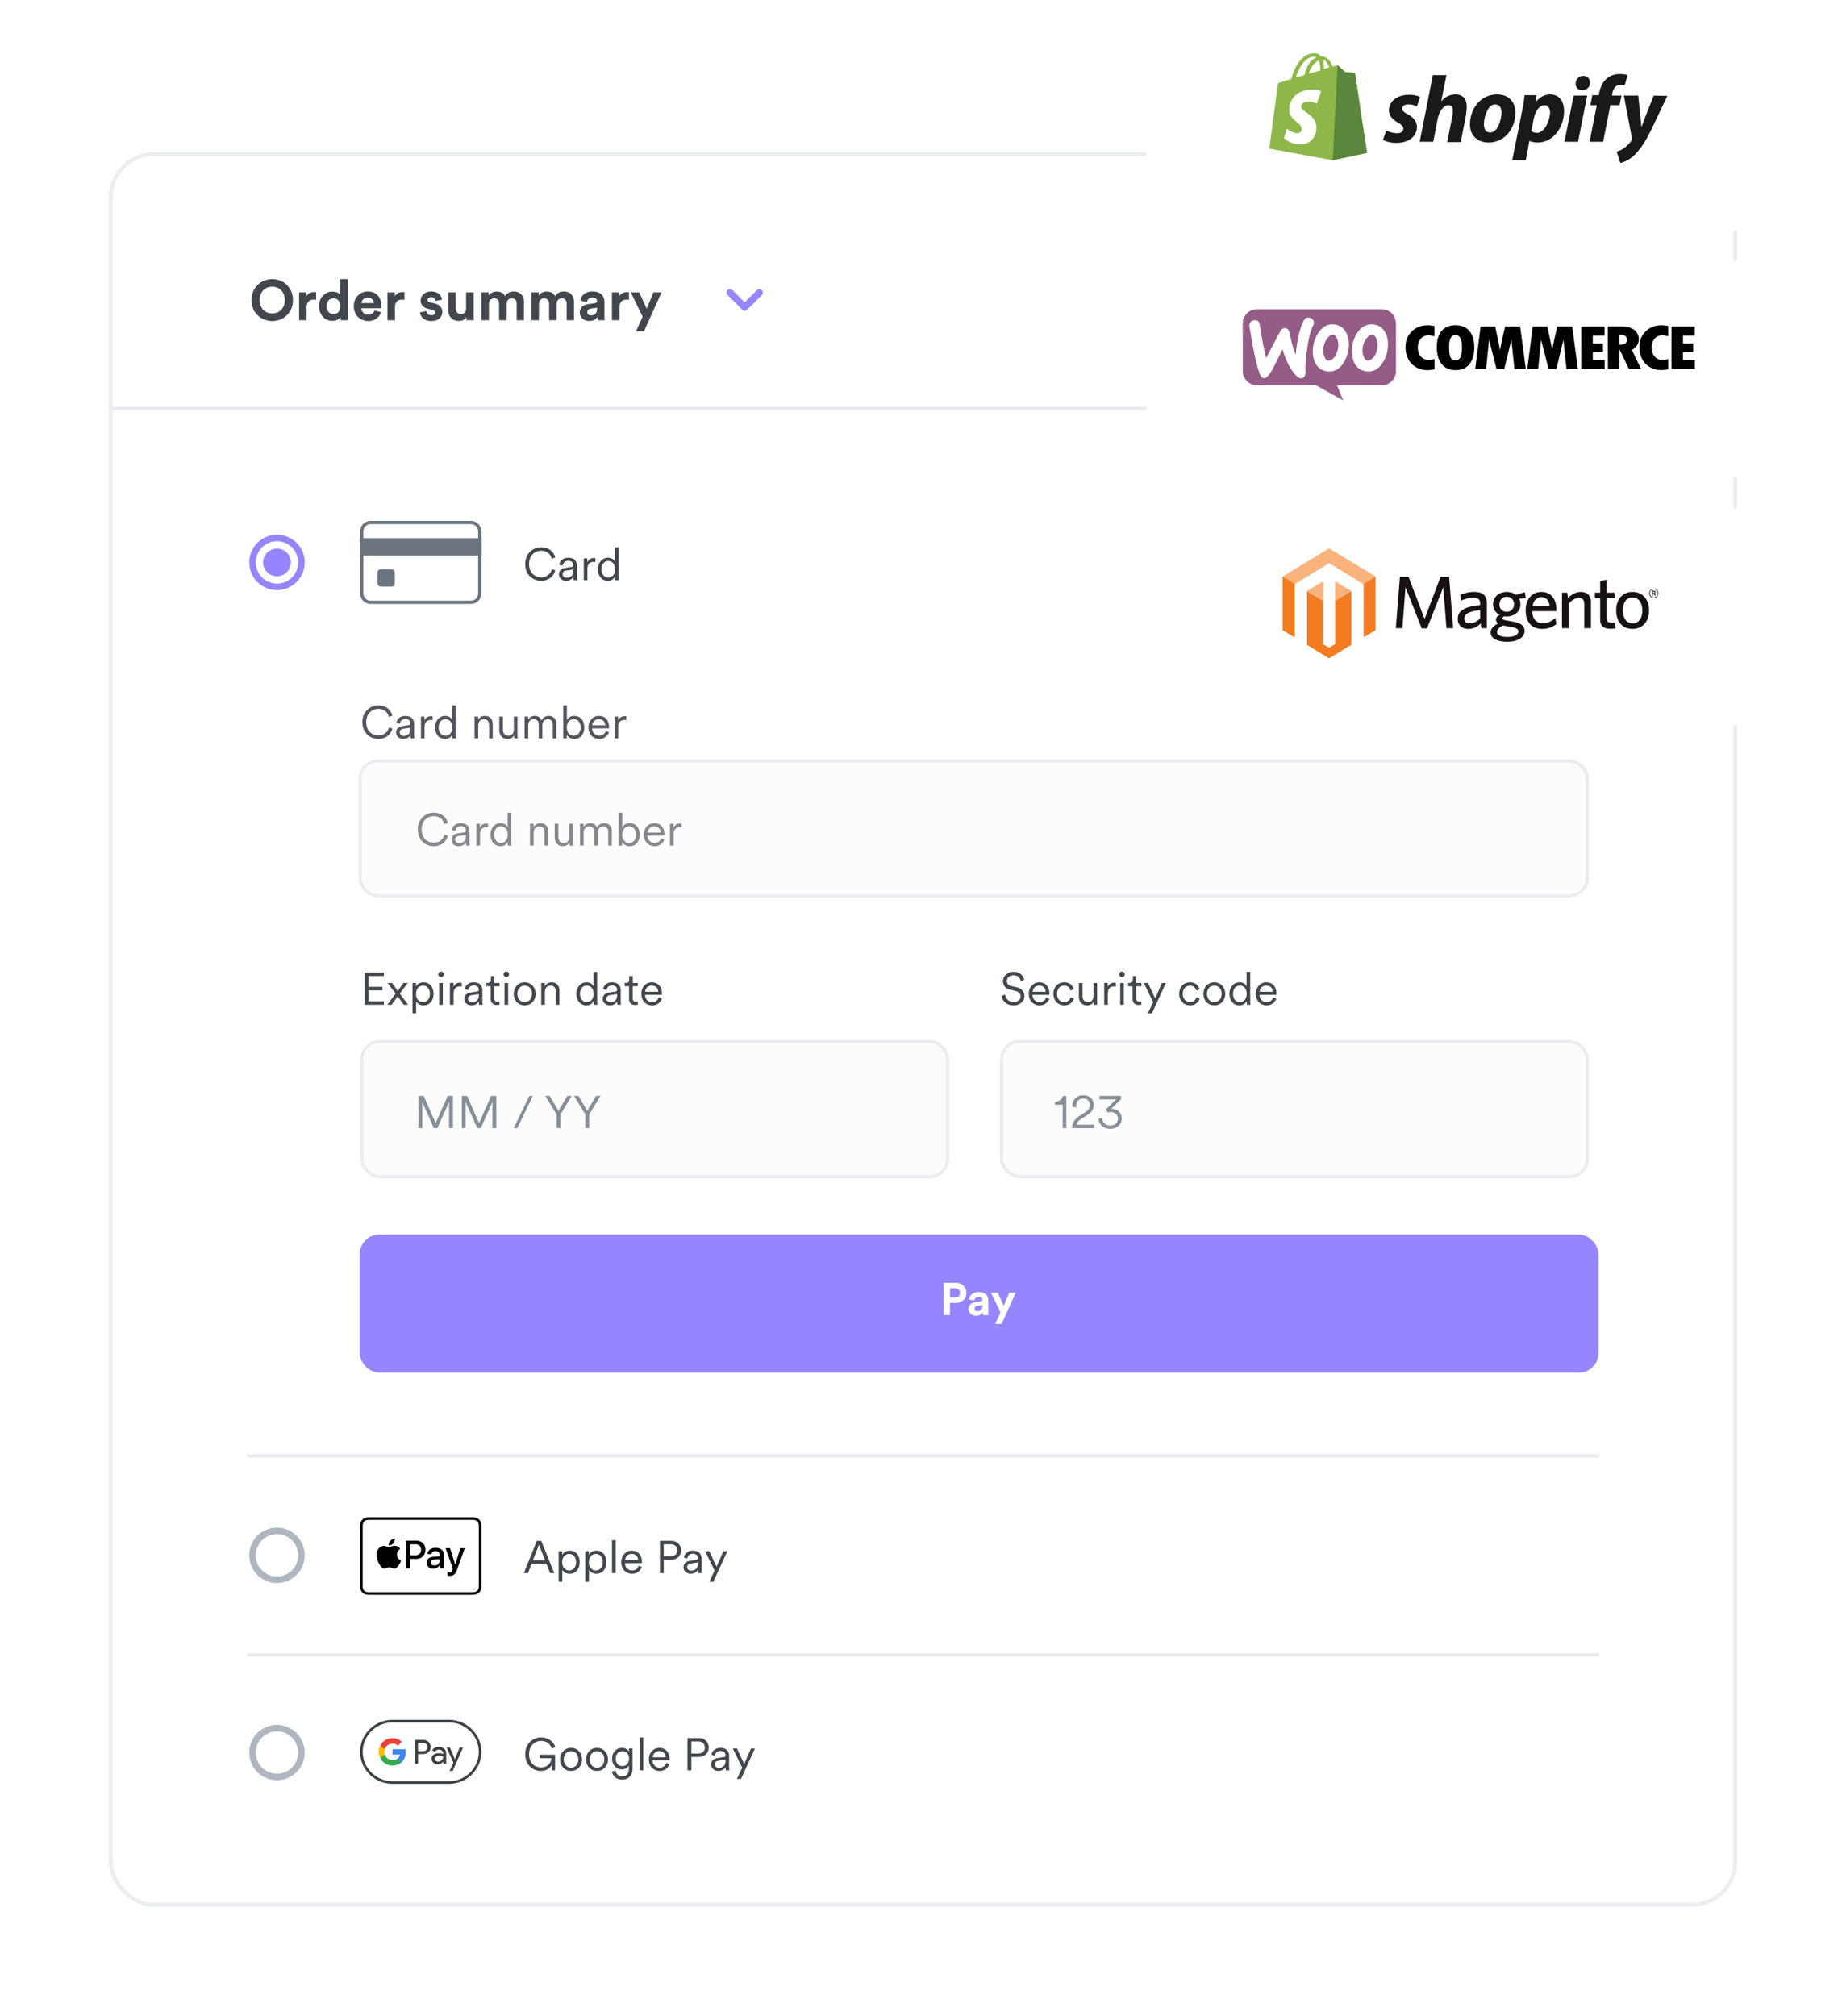 <svg xmlns="http://www.w3.org/2000/svg" width="466" height="510" fill="none" viewBox="0 0 466 510">
  <g clip-path="url(#a)">
    <g filter="url(#b)">
      <rect width="411" height="442.853" x="28" y="39" fill="#fff" rx="10.922"/>
      <rect width="411" height="442.853" x="28" y="39" stroke="#EBEDF0" rx="10.922"/>
    </g>
    <path fill="#fff" stroke="#9585FF" stroke-width="1.646" d="M76.26 142.274a6.183 6.183 0 0 1-6.19 6.178 6.183 6.183 0 0 1-6.189-6.178 6.184 6.184 0 0 1 6.19-6.179 6.184 6.184 0 0 1 6.188 6.179Z"/>
    <ellipse cx="70.069" cy="142.274" fill="#9585FF" rx="3.506" ry="3.501"/>
    <path stroke="#6C747F" stroke-width=".823" d="M91.518 134.443a2.26 2.26 0 0 1 2.26-2.261h25.332a2.26 2.26 0 0 1 2.261 2.261v15.66a2.26 2.26 0 0 1-2.261 2.261H93.779a2.26 2.26 0 0 1-2.261-2.261v-15.66Z"/>
    <path fill="#6C747F" d="M91.106 136.147h30.676v4.376H91.106z"/>
    <rect width="4.382" height="4.376" x="95.488" y="144.024" fill="#6C747F" rx=".823"/>
    <path fill="#42474D" d="M136.894 146.933c1.866 0 3.168-1.095 3.582-2.627l-.852-.311c-.334 1.175-1.279 2.051-2.73 2.051-1.555 0-3.053-1.141-3.053-3.364 0-2.211 1.498-3.352 3.053-3.352 1.394 0 2.361.737 2.672 2.016l.899-.311c-.403-1.567-1.717-2.592-3.571-2.592-2.016 0-4.02 1.509-4.02 4.239s1.946 4.251 4.02 4.251Zm4.505-1.624c0 .84.679 1.624 1.82 1.624.99 0 1.589-.542 1.831-.991 0 .426.046.703.069.829h.899a4.774 4.774 0 0 1-.069-.921v-2.788c0-1.071-.657-1.969-2.223-1.969-1.187 0-2.108.714-2.223 1.762l.875.207c.081-.702.564-1.186 1.371-1.186.864 0 1.278.472 1.278 1.094 0 .242-.092.415-.495.473l-1.486.218c-.968.139-1.647.68-1.647 1.648Zm1.935.84c-.633 0-1.014-.437-1.014-.886 0-.542.381-.841.91-.922l1.797-.265v.369c0 1.175-.737 1.704-1.693 1.704Zm7.311-4.93a1.651 1.651 0 0 0-.391-.046c-.611 0-1.313.265-1.671 1.072v-.991h-.898v5.517h.921v-2.856c0-1.244.634-1.774 1.556-1.774.161 0 .334.011.483.057v-.979Zm4.974 4.758c0 .357.035.668.058.794h.898c-.023-.115-.057-.483-.057-1.036v-7.292h-.922v3.698c-.184-.461-.726-1.048-1.785-1.048-1.544 0-2.558 1.313-2.558 2.914 0 1.636.968 2.926 2.558 2.926.956 0 1.555-.565 1.808-1.106v.15Zm-1.728.126c-1.036 0-1.716-.875-1.716-2.096s.668-2.085 1.716-2.085c1.049 0 1.728.864 1.728 2.085s-.691 2.096-1.728 2.096Z"/>
    <rect width="310.51" height="34.112" x="91.089" y="192.509" fill="#FCFCFD" stroke="#EBECF0" stroke-width=".823" rx="4.525"/>
    <path fill="#87878E" d="M109.727 214.074c1.866 0 3.168-1.094 3.582-2.626l-.852-.311c-.334 1.175-1.279 2.05-2.73 2.05-1.555 0-3.053-1.14-3.053-3.363 0-2.212 1.498-3.352 3.053-3.352 1.394 0 2.361.737 2.672 2.015l.899-.311c-.403-1.566-1.717-2.591-3.571-2.591-2.016 0-4.02 1.509-4.02 4.239s1.947 4.25 4.02 4.25Zm4.505-1.624c0 .841.68 1.624 1.82 1.624.991 0 1.589-.541 1.831-.991 0 .427.046.703.069.83h.899a4.795 4.795 0 0 1-.069-.922v-2.787c0-1.072-.657-1.97-2.223-1.97-1.187 0-2.108.714-2.223 1.762l.875.208c.081-.703.564-1.187 1.371-1.187.864 0 1.278.473 1.278 1.095 0 .241-.092.414-.495.472l-1.486.219c-.967.138-1.647.679-1.647 1.647Zm1.935.841c-.633 0-1.014-.438-1.014-.887 0-.542.381-.841.91-.922l1.797-.265v.369c0 1.175-.737 1.705-1.693 1.705Zm7.311-4.93a1.651 1.651 0 0 0-.391-.046c-.611 0-1.313.265-1.671 1.071v-.991h-.898v5.518h.921v-2.857c0-1.244.634-1.774 1.556-1.774.161 0 .334.012.483.058v-.979Zm4.974 4.757c0 .357.035.668.058.795h.898c-.023-.115-.057-.484-.057-1.037v-7.291h-.922v3.697c-.184-.461-.726-1.048-1.785-1.048-1.544 0-2.557 1.313-2.557 2.914 0 1.636.967 2.926 2.557 2.926.956 0 1.555-.564 1.808-1.106v.15Zm-1.728.127c-1.036 0-1.716-.876-1.716-2.097s.668-2.085 1.716-2.085c1.049 0 1.728.864 1.728 2.085s-.691 2.097-1.728 2.097Zm8.282-2.58c0-.864.495-1.602 1.382-1.602 1.002 0 1.371.645 1.371 1.452v3.398h.921v-3.536c0-1.198-.645-2.143-1.969-2.143-.726 0-1.371.346-1.728.991v-.83h-.899v5.518h.922v-3.248Zm9.063 2.499v.046c0 .277.023.576.058.703h.887a7.247 7.247 0 0 1-.069-1.037v-4.481h-.922v3.329c0 .876-.495 1.521-1.405 1.521-.979 0-1.359-.726-1.359-1.532v-3.318h-.922v3.467c0 1.221.737 2.212 2.073 2.212.726 0 1.394-.345 1.659-.91Zm3.569-4.769h-.899v5.518h.922v-3.341c0-.864.541-1.509 1.371-1.509.875 0 1.278.588 1.278 1.348v3.502h.922v-3.352c0-.83.553-1.498 1.37-1.498.864 0 1.267.588 1.267 1.348v3.502h.922v-3.606c0-1.382-.898-2.073-1.901-2.073-.783 0-1.474.346-1.866 1.129-.276-.726-.933-1.129-1.693-1.129-.714 0-1.382.369-1.693.945v-.784Zm9.775 5.518v-.91c.323.599.968 1.071 1.889 1.071 1.601 0 2.534-1.278 2.534-2.926 0-1.612-.875-2.914-2.511-2.914-.99 0-1.635.541-1.889 1.06v-3.709h-.921v8.328h.898Zm1.751-.668c-1.06 0-1.751-.876-1.751-2.097s.68-2.085 1.751-2.085c1.071 0 1.751.864 1.751 2.085s-.691 2.097-1.751 2.097Zm4.687-2.627c.058-.817.703-1.566 1.659-1.566 1.048 0 1.613.691 1.636 1.566h-3.295Zm3.422 1.44c-.219.657-.726 1.187-1.659 1.187-.991 0-1.786-.749-1.786-1.797v-.046h4.251c.011-.081.023-.208.023-.323 0-1.682-.933-2.845-2.603-2.845-1.394 0-2.615 1.163-2.615 2.903 0 1.854 1.255 2.937 2.73 2.937 1.278 0 2.142-.772 2.453-1.728l-.794-.288Zm5.183-3.697a1.651 1.651 0 0 0-.391-.046c-.611 0-1.314.265-1.671 1.071v-.991h-.898v5.518h.921v-2.857c0-1.244.634-1.774 1.555-1.774.162 0 .335.012.484.058v-.979Z"/>
    <path fill="#54545E" d="M95.704 186.942c1.866 0 3.167-1.094 3.582-2.626l-.853-.311c-.334 1.175-1.278 2.05-2.73 2.05-1.555 0-3.052-1.14-3.052-3.363 0-2.212 1.497-3.352 3.053-3.352 1.393 0 2.36.737 2.672 2.016l.898-.311c-.403-1.567-1.716-2.592-3.57-2.592-2.016 0-4.02 1.509-4.02 4.239s1.946 4.25 4.02 4.25Zm4.504-1.624c0 .841.68 1.624 1.82 1.624.991 0 1.59-.541 1.832-.99 0 .426.046.702.069.829h.899a4.77 4.77 0 0 1-.07-.922v-2.787c0-1.071-.656-1.97-2.223-1.97-1.186 0-2.108.714-2.223 1.763l.876.207c.08-.703.564-1.187 1.37-1.187.864 0 1.279.473 1.279 1.095 0 .242-.092.414-.495.472l-1.486.219c-.968.138-1.648.68-1.648 1.647Zm1.936.841c-.634 0-1.014-.438-1.014-.887 0-.541.38-.841.91-.921l1.797-.265v.368c0 1.175-.737 1.705-1.693 1.705Zm7.311-4.93a1.66 1.66 0 0 0-.392-.046c-.61 0-1.313.265-1.67 1.071v-.991h-.898v5.518h.921v-2.857c0-1.244.634-1.774 1.555-1.774.161 0 .334.012.484.058v-.979Zm4.974 4.757c0 .357.034.668.057.795h.899c-.023-.115-.058-.484-.058-1.037v-7.291h-.921v3.697c-.185-.46-.726-1.048-1.786-1.048-1.543 0-2.557 1.313-2.557 2.914 0 1.636.968 2.926 2.557 2.926.956 0 1.555-.564 1.809-1.106v.15Zm-1.728.127c-1.037 0-1.716-.876-1.716-2.097s.668-2.084 1.716-2.084 1.728.863 1.728 2.084-.691 2.097-1.728 2.097Zm8.281-2.58c0-.864.496-1.601 1.383-1.601 1.002 0 1.37.645 1.37 1.451v3.398h.922v-3.536c0-1.198-.645-2.143-1.97-2.143-.726 0-1.371.346-1.728.991v-.83h-.898v5.518h.921v-3.248Zm9.064 2.499v.046c0 .277.023.576.057.703h.887a7.386 7.386 0 0 1-.069-1.037v-4.481H130v3.329c0 .876-.496 1.521-1.406 1.521-.979 0-1.359-.726-1.359-1.532v-3.318h-.921v3.468c0 1.221.737 2.211 2.073 2.211.726 0 1.394-.345 1.659-.91Zm3.568-4.769h-.898v5.518h.921v-3.34c0-.864.542-1.509 1.371-1.509.876 0 1.279.587 1.279 1.347v3.502h.921v-3.352c0-.829.553-1.497 1.371-1.497.864 0 1.267.587 1.267 1.347v3.502h.922v-3.605c0-1.383-.899-2.074-1.901-2.074-.783 0-1.474.346-1.866 1.129-.277-.726-.933-1.129-1.693-1.129-.715 0-1.383.369-1.694.945v-.784Zm9.776 5.518v-.91c.322.599.967 1.071 1.889 1.071 1.601 0 2.534-1.278 2.534-2.926 0-1.612-.876-2.914-2.511-2.914-.991 0-1.636.542-1.889 1.06v-3.709h-.922v8.328h.899Zm1.751-.668c-1.06 0-1.751-.876-1.751-2.097s.679-2.084 1.751-2.084c1.071 0 1.75.863 1.75 2.084s-.691 2.097-1.75 2.097Zm4.687-2.626c.058-.818.703-1.567 1.659-1.567 1.048 0 1.612.691 1.635 1.567h-3.294Zm3.421 1.439c-.219.657-.726 1.187-1.659 1.187-.99 0-1.785-.749-1.785-1.797v-.046h4.25c.012-.081.023-.207.023-.323 0-1.681-.933-2.845-2.603-2.845-1.394 0-2.615 1.164-2.615 2.903 0 1.854 1.256 2.937 2.73 2.937 1.279 0 2.143-.771 2.454-1.728l-.795-.288Zm5.184-3.697a1.66 1.66 0 0 0-.392-.046c-.61 0-1.313.265-1.67 1.071v-.991h-.899v5.518h.922v-2.857c0-1.244.634-1.774 1.555-1.774.161 0 .334.012.484.058v-.979Z"/>
    <rect width="148.219" height="34.185" x="91.518" y="263.462" fill="#FCFCFD" stroke="#EBECF0" stroke-width=".823" rx="4.525"/>
    <path fill="#868E98" d="M114.576 285.393v-8.167h-1.313l-3.052 6.877-3.03-6.877h-1.325v8.167h.968v-6.646l2.937 6.646h.887l2.961-6.646v6.646h.967Zm10.979 0v-8.167h-1.313l-3.052 6.877-3.03-6.877h-1.325v8.167h.968v-6.646l2.937 6.646h.887l2.961-6.646v6.646h.967Zm9.25-8.167h-.899l-3.95 8.167h.898l3.951-8.167Zm6.004 4.677v3.49h.968v-3.49l2.868-4.677h-1.129l-2.223 3.79-2.223-3.79h-1.129l2.868 4.677Zm7.278 0v3.49h.968v-3.49l2.868-4.677h-1.129l-2.223 3.79-2.223-3.79h-1.129l2.868 4.677Z"/>
    <path fill="#42474D" d="M97.13 254.172v-.887h-3.927v-2.753h3.57v-.887h-3.57v-2.753h3.928v-.887h-4.896v8.167h4.896Zm.843 0h1.106l1.532-2.131 1.532 2.131h1.106l-2.108-2.822 2.016-2.696h-1.083l-1.451 2.028-1.44-2.028h-1.118l2.016 2.696-2.108 2.822Zm7.305 2.188v-3.041c.288.519.921 1.014 1.866 1.014 1.589 0 2.534-1.278 2.534-2.926 0-1.647-.887-2.914-2.511-2.914-.979 0-1.624.518-1.912 1.083v-.922h-.899v7.706h.922Zm1.728-2.856c-1.06 0-1.751-.876-1.751-2.097s.679-2.085 1.751-2.085c1.071 0 1.75.864 1.75 2.085s-.691 2.097-1.75 2.097Zm5.021.668v-5.518h-.921v5.518h.921Zm-1.152-7.695c0 .38.311.691.691.691a.693.693 0 0 0 .692-.691.693.693 0 0 0-.692-.691.693.693 0 0 0-.691.691Zm5.913 2.143a1.651 1.651 0 0 0-.391-.046c-.611 0-1.314.265-1.671 1.071v-.991h-.898v5.518h.921v-2.857c0-1.244.634-1.774 1.555-1.774.162 0 .334.012.484.058v-.979Zm.698 4.089c0 .841.679 1.624 1.82 1.624.99 0 1.589-.541 1.831-.99 0 .426.046.702.069.829h.899a4.795 4.795 0 0 1-.069-.922v-2.787c0-1.071-.657-1.97-2.223-1.97-1.187 0-2.108.714-2.223 1.762l.875.208c.081-.703.564-1.187 1.371-1.187.864 0 1.278.473 1.278 1.095 0 .242-.092.414-.495.472l-1.486.219c-.968.138-1.647.679-1.647 1.647Zm1.935.841c-.634 0-1.014-.438-1.014-.887 0-.541.38-.841.91-.922l1.797-.265v.369c0 1.175-.737 1.705-1.693 1.705Zm5.642-6.647h-.864v.91c0 .519-.242.841-.806.841h-.357v.83h1.106v3.179c0 1.002.587 1.566 1.497 1.566.357 0 .622-.069.726-.103v-.783c-.092.023-.3.057-.461.057-.587 0-.841-.288-.841-.864v-3.052h1.302v-.83h-1.302v-1.751Zm3.489 7.269v-5.518h-.922v5.518h.922Zm-1.152-7.695c0 .38.311.691.691.691.38 0 .691-.311.691-.691a.693.693 0 0 0-.691-.691.693.693 0 0 0-.691.691Zm5.337 2.016c-1.59 0-2.765 1.221-2.765 2.914 0 1.705 1.175 2.926 2.765 2.926s2.765-1.221 2.765-2.926c0-1.693-1.175-2.914-2.765-2.914Zm0 .829c.991 0 1.843.749 1.843 2.085 0 1.348-.852 2.097-1.843 2.097s-1.843-.749-1.843-2.097c0-1.336.852-2.085 1.843-2.085Zm5.106 1.602c0-.864.496-1.602 1.383-1.602 1.002 0 1.37.645 1.37 1.452v3.398h.922v-3.536c0-1.198-.645-2.143-1.97-2.143-.725 0-1.37.346-1.728.991v-.83h-.898v5.518h.921v-3.248Zm12.334 2.453c0 .357.034.668.058.795h.898c-.023-.115-.058-.484-.058-1.037v-7.291h-.921v3.697c-.184-.46-.726-1.048-1.786-1.048-1.543 0-2.557 1.313-2.557 2.914 0 1.636.968 2.926 2.557 2.926.957 0 1.555-.564 1.809-1.106v.15Zm-1.728.127c-1.037 0-1.716-.876-1.716-2.097s.668-2.085 1.716-2.085 1.728.864 1.728 2.085-.691 2.097-1.728 2.097Zm4.032-.795c0 .841.68 1.624 1.82 1.624.991 0 1.59-.541 1.832-.99 0 .426.046.702.069.829h.898a4.88 4.88 0 0 1-.069-.922v-2.787c0-1.071-.656-1.97-2.223-1.97-1.186 0-2.108.714-2.223 1.762l.875.208c.081-.703.565-1.187 1.371-1.187.864 0 1.279.473 1.279 1.095 0 .242-.092.414-.496.472l-1.485.219c-.968.138-1.648.679-1.648 1.647Zm1.936.841c-.634 0-1.014-.438-1.014-.887 0-.541.38-.841.91-.922l1.797-.265v.369c0 1.175-.737 1.705-1.693 1.705Zm5.642-6.647h-.864v.91c0 .519-.242.841-.807.841h-.357v.83h1.106v3.179c0 1.002.588 1.566 1.498 1.566.357 0 .622-.069.725-.103v-.783a2.269 2.269 0 0 1-.461.057c-.587 0-.84-.288-.84-.864v-3.052h1.301v-.83h-1.301v-1.751Zm3.154 3.974c.058-.817.703-1.566 1.659-1.566 1.048 0 1.613.691 1.636 1.566h-3.295Zm3.421 1.44c-.218.657-.725 1.187-1.658 1.187-.991 0-1.786-.749-1.786-1.797v-.046h4.251c.011-.081.023-.208.023-.323 0-1.682-.933-2.845-2.604-2.845-1.393 0-2.614 1.163-2.614 2.903 0 1.854 1.255 2.937 2.73 2.937 1.278 0 2.142-.772 2.453-1.728l-.795-.288Z"/>
    <rect width="148.219" height="34.185" x="253.379" y="263.462" fill="#FCFCFD" stroke="#EBECF0" stroke-width=".823" rx="4.525"/>
    <path fill="#42474D" d="M259.107 247.859c-.207-.945-.956-2.016-2.718-2.016-1.475 0-2.649 1.094-2.649 2.373 0 1.198.817 1.935 1.946 2.188l1.198.265c.864.196 1.325.714 1.325 1.382 0 .784-.634 1.406-1.809 1.406-1.29 0-1.992-.876-2.085-1.843l-.91.288c.15 1.198 1.106 2.43 2.995 2.43 1.705 0 2.776-1.106 2.776-2.361 0-1.152-.783-1.97-2.096-2.258l-1.198-.265c-.749-.161-1.175-.633-1.175-1.29 0-.829.749-1.451 1.693-1.451 1.175.011 1.717.771 1.843 1.463l.864-.311Zm2.13 3.017c.057-.817.702-1.566 1.659-1.566 1.048 0 1.612.691 1.635 1.566h-3.294Zm3.421 1.44c-.219.657-.726 1.187-1.659 1.187-.99 0-1.785-.749-1.785-1.797v-.046h4.25c.012-.081.023-.208.023-.323 0-1.682-.933-2.845-2.603-2.845-1.394 0-2.615 1.163-2.615 2.903 0 1.854 1.256 2.937 2.73 2.937 1.279 0 2.143-.772 2.454-1.728l-.795-.288Zm4.573-2.995c.991 0 1.44.68 1.59 1.268l.829-.358c-.23-.875-1.002-1.739-2.419-1.739-1.555 0-2.73 1.198-2.73 2.914 0 1.682 1.152 2.926 2.742 2.926 1.416 0 2.188-.898 2.453-1.716l-.806-.357c-.161.507-.599 1.244-1.647 1.244-.979 0-1.82-.772-1.82-2.097 0-1.336.841-2.085 1.808-2.085Zm7.444 4.101v.046c0 .277.023.576.058.703h.887a7.22 7.22 0 0 1-.07-1.037v-4.481h-.921v3.329c0 .876-.495 1.521-1.405 1.521-.98 0-1.36-.726-1.36-1.532v-3.318h-.921v3.468c0 1.221.737 2.211 2.073 2.211.726 0 1.394-.345 1.659-.91Zm5.63-4.803a1.644 1.644 0 0 0-.391-.046c-.611 0-1.313.265-1.67 1.071v-.991h-.899v5.518h.922v-2.857c0-1.244.633-1.774 1.555-1.774.161 0 .334.012.483.058v-.979Zm2.011 5.552v-5.518h-.921v5.518h.921Zm-1.152-7.695c0 .38.311.691.691.691a.693.693 0 0 0 .692-.691.693.693 0 0 0-.692-.691.693.693 0 0 0-.691.691Zm4.289.426h-.864v.91c0 .519-.242.841-.806.841h-.357v.83h1.106v3.179c0 1.002.587 1.566 1.497 1.566.357 0 .622-.069.726-.103v-.783c-.092.023-.3.057-.461.057-.587 0-.841-.288-.841-.864v-3.052h1.302v-.83h-1.302v-1.751Zm3.973 9.457 3.536-7.706h-1.002l-1.716 3.905-1.82-3.905h-1.06l2.373 4.861-1.337 2.845h1.026Zm9.617-7.038c.991 0 1.44.68 1.59 1.268l.829-.358c-.23-.875-1.002-1.739-2.419-1.739-1.555 0-2.73 1.198-2.73 2.914 0 1.682 1.152 2.926 2.742 2.926 1.417 0 2.188-.898 2.453-1.716l-.806-.357c-.161.507-.599 1.244-1.647 1.244-.979 0-1.82-.772-1.82-2.097 0-1.336.841-2.085 1.808-2.085Zm6.165-.829c-1.589 0-2.764 1.221-2.764 2.914 0 1.705 1.175 2.926 2.764 2.926 1.59 0 2.765-1.221 2.765-2.926 0-1.693-1.175-2.914-2.765-2.914Zm0 .829c.991 0 1.843.749 1.843 2.085 0 1.348-.852 2.097-1.843 2.097-.99 0-1.843-.749-1.843-2.097 0-1.336.853-2.085 1.843-2.085Zm8.182 4.055c0 .357.035.668.058.795h.898c-.023-.115-.057-.484-.057-1.037v-7.291h-.922v3.697c-.184-.46-.725-1.048-1.785-1.048-1.544 0-2.557 1.313-2.557 2.914 0 1.636.967 2.926 2.557 2.926.956 0 1.555-.564 1.808-1.106v.15Zm-1.727.127c-1.037 0-1.717-.876-1.717-2.097s.668-2.085 1.717-2.085c1.048 0 1.727.864 1.727 2.085s-.691 2.097-1.727 2.097Zm5.011-2.627c.058-.817.703-1.566 1.659-1.566 1.048 0 1.612.691 1.635 1.566h-3.294Zm3.421 1.44c-.219.657-.726 1.187-1.659 1.187-.99 0-1.785-.749-1.785-1.797v-.046h4.25c.012-.081.023-.208.023-.323 0-1.682-.933-2.845-2.603-2.845-1.394 0-2.615 1.163-2.615 2.903 0 1.854 1.256 2.937 2.73 2.937 1.279 0 2.143-.772 2.454-1.728l-.795-.288Z"/>
    <path fill="#868E98" d="M269.768 285.393v-8.167h-.864c-.184.829-.933 1.486-1.993 1.532v.702h1.936v5.933h.921Zm6.998 0v-.876h-4.377c.104-.633.553-1.083 1.06-1.405l1.693-1.071c.945-.611 1.555-1.452 1.555-2.535 0-1.313-.956-2.442-2.672-2.442-1.521 0-2.719 1.095-2.719 2.592 0 .092.012.242.023.323l.945.149c-.023-.138-.023-.253-.023-.368 0-1.071.633-1.866 1.774-1.866 1.129 0 1.716.772 1.716 1.624 0 .726-.38 1.325-1.175 1.831l-1.474.957c-1.313.84-1.832 1.831-1.855 3.087h5.529Zm4.561-4.85c-.069 0-.184.012-.276.035l2.534-2.488v-.864h-5.437v.875h4.227l-2.591 2.523.449.806a2.4 2.4 0 0 1 .748-.115c.957 0 1.844.553 1.844 1.705 0 .956-.749 1.716-1.947 1.716-1.071 0-1.993-.714-2.039-1.912l-.91.219c.069 1.359 1.163 2.511 2.937 2.511 1.578 0 2.903-.991 2.903-2.569 0-1.647-1.255-2.442-2.442-2.442Z"/>
    <rect width="313.388" height="34.935" x="91" y="312.315" fill="#9585FF" rx="4.937"/>
    <path fill="#fff" d="M240.343 328.246v-2.339h1.255c.795 0 1.279.449 1.279 1.175 0 .703-.484 1.164-1.279 1.164h-1.255Zm1.451 1.37c1.613 0 2.684-1.059 2.684-2.545 0-1.475-1.071-2.546-2.684-2.546h-3.052v8.167h1.589v-3.076h1.463Zm3.224 1.532c0 .887.737 1.705 1.947 1.705.841 0 1.382-.391 1.67-.841 0 .219.023.53.057.68h1.406a6.287 6.287 0 0 1-.069-.899v-2.787c0-1.141-.668-2.154-2.465-2.154-1.521 0-2.339.979-2.431 1.866l1.359.288c.046-.495.415-.922 1.083-.922.645 0 .956.334.956.738 0 .195-.103.357-.426.403l-1.394.207c-.944.138-1.693.703-1.693 1.716Zm2.269.565c-.495 0-.737-.323-.737-.657 0-.438.311-.656.703-.714l1.278-.196v.254c0 1.002-.599 1.313-1.244 1.313Zm6.111 3.214 3.559-7.902h-1.635l-1.394 3.317-1.509-3.317h-1.716l2.407 4.953-1.336 2.949h1.624Z"/>
    <path stroke="#E8EAED" stroke-linecap="square" stroke-width=".823" d="M62.935 368.314h341.13"/>
    <path fill="#fff" stroke="#B0B6BF" stroke-width="1.646" d="M76.26 393.457a6.184 6.184 0 0 1-6.19 6.179 6.184 6.184 0 0 1-6.189-6.179 6.184 6.184 0 0 1 6.19-6.179 6.184 6.184 0 0 1 6.188 6.179Z"/>
    <path fill="#000" d="M119.034 383.83H93.853l-.315.001c-.088 0-.177.001-.265.004a3.848 3.848 0 0 0-.577.05 1.965 1.965 0 0 0-.548.181 1.82 1.82 0 0 0-.807.805 1.927 1.927 0 0 0-.18.548c-.035.19-.046.384-.051.576-.002.088-.004.176-.004.264v14.753c0 .088.002.176.004.264.005.192.016.386.05.576.035.193.092.372.181.548a1.83 1.83 0 0 0 .807.805c.175.089.355.146.548.18.19.034.384.046.577.051l.265.004h25.811l.265-.004c.192-.005.386-.017.577-.051.193-.034.373-.091.548-.18a1.837 1.837 0 0 0 .806-.805c.09-.176.147-.355.181-.548a3.84 3.84 0 0 0 .051-.576l.004-.264.001-.315v-14.123l-.001-.315a23.24 23.24 0 0 0-.004-.264 3.84 3.84 0 0 0-.051-.576 1.899 1.899 0 0 0-.181-.548 1.808 1.808 0 0 0-.339-.466 1.813 1.813 0 0 0-.467-.339 1.961 1.961 0 0 0-.548-.181 3.864 3.864 0 0 0-.577-.05 7.845 7.845 0 0 0-.265-.004l-.315-.001Z"/>
    <path fill="#fff" d="m119.034 384.483.31.001c.084.001.168.001.252.004.147.004.319.012.479.04.139.025.255.063.367.12a1.193 1.193 0 0 1 .64.887c.028.158.036.33.04.477l.004.252.001.309v14.124l-.001.311-.004.25a3.24 3.24 0 0 1-.041.479 1.199 1.199 0 0 1-1.005 1.005 3.238 3.238 0 0 1-.477.04 21.19 21.19 0 0 1-.256.004H93.541a19.981 19.981 0 0 1-.25-.004 3.22 3.22 0 0 1-.48-.04 1.27 1.27 0 0 1-.368-.121 1.171 1.171 0 0 1-.519-.518 1.29 1.29 0 0 1-.12-.368 3.215 3.215 0 0 1-.04-.477 12.26 12.26 0 0 1-.004-.25v-14.745c0-.084.002-.167.004-.251a3.4 3.4 0 0 1 .04-.479c.026-.138.064-.254.12-.366a1.183 1.183 0 0 1 .52-.519c.112-.057.228-.095.367-.12.16-.028.332-.036.48-.04.083-.003.167-.003.25-.004l.311-.001h25.182Z"/>
    <path fill="#000" d="M99.483 390.426c.263-.328.44-.768.394-1.218-.385.019-.854.253-1.126.581-.244.281-.46.74-.403 1.171.431.038.863-.215 1.135-.534Zm.387.619c-.627-.038-1.16.355-1.459.355-.3 0-.758-.336-1.254-.327a1.846 1.846 0 0 0-1.571.953c-.674 1.159-.178 2.878.477 3.823.318.467.701.981 1.206.962.478-.018.665-.308 1.245-.308.58 0 .748.308 1.253.299.524-.009.852-.467 1.17-.935.364-.532.514-1.046.523-1.075-.009-.009-1.01-.392-1.019-1.542-.01-.962.785-1.42.823-1.449-.449-.663-1.151-.737-1.394-.756Zm5.46-1.303c1.362 0 2.311.938 2.311 2.303 0 1.37-.969 2.313-2.346 2.313h-1.508v2.395h-1.09v-7.011h2.633Zm-1.543 3.702h1.251c.948 0 1.488-.51 1.488-1.394 0-.884-.54-1.389-1.484-1.389h-1.255v2.783Zm4.137 1.857c0-.894.686-1.443 1.902-1.511l1.402-.083v-.393c0-.569-.385-.909-1.027-.909-.608 0-.988.292-1.08.748h-.993c.059-.923.847-1.603 2.112-1.603 1.241 0 2.034.656 2.034 1.681v3.523h-1.008v-.841h-.024c-.297.569-.944.928-1.615.928-1.002 0-1.703-.622-1.703-1.54Zm3.304-.462v-.403l-1.261.078c-.627.044-.982.321-.982.758 0 .447.369.738.934.738.734 0 1.309-.505 1.309-1.171Zm1.996 3.794v-.85c.078.019.253.019.34.019.487 0 .75-.204.91-.728 0-.01.093-.311.093-.316l-1.849-5.116h1.138l1.295 4.159h.019l1.294-4.159h1.11l-1.918 5.378c-.437 1.239-.943 1.638-2.004 1.638-.088 0-.35-.01-.428-.025Z"/>
    <path fill="#42474D" d="M139.164 397.955h1.048l-3.283-8.167h-1.128l-3.272 8.167h1.048l.91-2.385h3.744l.933 2.385Zm-2.811-7.177 1.533 3.905h-3.053l1.52-3.905Zm5.899 9.365v-3.041c.288.519.921 1.014 1.866 1.014 1.589 0 2.534-1.279 2.534-2.926 0-1.647-.887-2.914-2.511-2.914-.979 0-1.624.518-1.912 1.083v-.922h-.899v7.706h.922Zm1.728-2.857c-1.06 0-1.751-.875-1.751-2.096s.679-2.085 1.751-2.085c1.071 0 1.751.864 1.751 2.085s-.692 2.096-1.751 2.096Zm5.021 2.857v-3.041c.288.519.922 1.014 1.866 1.014 1.59 0 2.534-1.279 2.534-2.926 0-1.647-.887-2.914-2.511-2.914-.979 0-1.624.518-1.912 1.083v-.922h-.898v7.706h.921Zm1.728-2.857c-1.06 0-1.751-.875-1.751-2.096s.68-2.085 1.751-2.085c1.071 0 1.751.864 1.751 2.085s-.691 2.096-1.751 2.096Zm5.022.669v-8.329h-.922v8.329h.922Zm2.388-3.295c.057-.818.702-1.566 1.658-1.566 1.049 0 1.613.691 1.636 1.566h-3.294Zm3.421 1.44c-.219.657-.726 1.186-1.659 1.186-.99 0-1.785-.748-1.785-1.796v-.047h4.25a2.39 2.39 0 0 0 .023-.322c0-1.682-.933-2.845-2.603-2.845-1.394 0-2.615 1.163-2.615 2.903 0 1.854 1.256 2.937 2.73 2.937 1.279 0 2.143-.772 2.454-1.728l-.795-.288Zm6.357-2.396v-3.052h1.728c1.048 0 1.693.61 1.693 1.543 0 .899-.645 1.509-1.693 1.509h-1.728Zm1.878.864c1.509 0 2.511-1.014 2.511-2.384 0-1.36-1.002-2.396-2.511-2.396h-2.845v8.167h.967v-3.387h1.878Zm3.124 1.924c0 .841.68 1.624 1.82 1.624.991 0 1.59-.542 1.832-.991 0 .426.046.703.069.83h.898a4.88 4.88 0 0 1-.069-.922v-2.788c0-1.071-.656-1.969-2.223-1.969-1.186 0-2.108.714-2.223 1.762l.876.207c.08-.702.564-1.186 1.37-1.186.864 0 1.279.472 1.279 1.094 0 .242-.092.415-.495.473l-1.486.218c-.968.139-1.648.68-1.648 1.648Zm1.936.841c-.634 0-1.014-.438-1.014-.887 0-.542.38-.841.91-.922l1.797-.265v.369c0 1.175-.737 1.705-1.693 1.705Zm5.61 2.81 3.536-7.706h-1.002l-1.717 3.905-1.82-3.905h-1.059l2.373 4.861-1.337 2.845h1.026Z"/>
    <path stroke="#E8EAED" stroke-linecap="square" stroke-width=".823" d="M62.935 418.661h341.13"/>
    <path fill="#fff" stroke="#B0B6BF" stroke-width="1.646" d="M76.26 443.344a6.184 6.184 0 0 1-6.19 6.179 6.184 6.184 0 0 1-6.189-6.179 6.184 6.184 0 0 1 6.19-6.179 6.184 6.184 0 0 1 6.188 6.179Z"/>
    <path fill="#fff" d="M113.624 435.073H99.265c-4.487 0-8.159 3.641-8.159 8.092 0 4.45 3.672 8.092 8.159 8.092h14.359c4.487 0 8.159-3.642 8.159-8.092 0-4.451-3.672-8.092-8.159-8.092Z"/>
    <path fill="#3C4043" d="M113.624 435.728c1.008 0 1.987.198 2.909.587a7.566 7.566 0 0 1 2.386 1.598 7.456 7.456 0 0 1 1.611 2.367 7.28 7.28 0 0 1 .592 2.885c0 .999-.2 1.97-.592 2.884a7.521 7.521 0 0 1-6.906 4.552H99.265a7.443 7.443 0 0 1-2.909-.587 7.558 7.558 0 0 1-2.386-1.598 7.446 7.446 0 0 1-1.611-2.367 7.285 7.285 0 0 1-.592-2.884c0-1 .2-1.971.592-2.885a7.502 7.502 0 0 1 1.611-2.367 7.512 7.512 0 0 1 5.295-2.185h14.359Zm0-.655H99.265c-4.487 0-8.159 3.641-8.159 8.092 0 4.45 3.672 8.092 8.159 8.092h14.359c4.487 0 8.159-3.642 8.159-8.092 0-4.451-3.672-8.092-8.159-8.092Z"/>
    <path fill="#3C4043" d="M105.769 443.739v2.448h-.784v-6.045h2.077c.526 0 .975.174 1.342.522.375.348.563.773.563 1.275 0 .514-.188.938-.563 1.282-.363.344-.812.514-1.342.514h-1.293v.004Zm0-2.852v2.108h1.309c.31 0 .571-.105.775-.312.208-.206.314-.457.314-.74 0-.279-.106-.526-.314-.733a1.021 1.021 0 0 0-.775-.319h-1.309v-.004Zm5.246 1.027c.579 0 1.036.154 1.37.462.335.307.502.728.502 1.262v2.549h-.746v-.575h-.033c-.322.474-.755.708-1.293.708-.461 0-.845-.133-1.155-.404a1.288 1.288 0 0 1-.465-1.012c0-.429.163-.768.49-1.019.326-.255.763-.381 1.305-.381.465 0 .849.085 1.146.255v-.178a.88.88 0 0 0-.322-.688 1.111 1.111 0 0 0-.759-.283c-.436 0-.783.182-1.036.55l-.689-.428c.379-.547.942-.818 1.685-.818Zm-1.012 3.002a.61.61 0 0 0 .261.506.96.96 0 0 0 .608.203c.33 0 .624-.122.881-.365.257-.242.388-.526.388-.853-.245-.191-.584-.288-1.02-.288-.318 0-.584.077-.796.227-.216.158-.322.348-.322.57Zm7.144-2.868-2.611 5.956h-.808l.971-2.084-1.721-3.872h.852l1.24 2.97h.017l1.207-2.97h.853Z"/>
    <path fill="#4285F4" d="M102.653 443.245a4.09 4.09 0 0 0-.065-.728h-3.283v1.335h1.89a1.606 1.606 0 0 1-.701 1.076v.866h1.125c.657-.603 1.034-1.495 1.034-2.549Z"/>
    <path fill="#34A853" d="M100.492 444.927c-.313.209-.716.332-1.188.332-.912 0-1.685-.61-1.962-1.431H96.18v.893a3.496 3.496 0 0 0 3.123 1.909c.944 0 1.737-.307 2.314-.838l-1.126-.865Z"/>
    <path fill="#FABB05" d="M97.235 443.166c0-.231.038-.454.11-.664v-.893h-1.162a3.427 3.427 0 0 0-.372 1.557c0 .56.135 1.088.372 1.556l1.161-.893c-.07-.21-.11-.433-.11-.663Z"/>
    <path fill="#E94235" d="M99.304 441.073c.515 0 .976.176 1.341.52l.997-.989a3.376 3.376 0 0 0-2.338-.903 3.498 3.498 0 0 0-3.123 1.909l1.16.893c.278-.821 1.051-1.43 1.963-1.43Z"/>
    <path fill="#42474D" d="M140.43 447.842v-3.951h-3.847v.887h2.914c-.034.933-.726 2.338-2.672 2.338-1.498 0-2.972-1.117-2.972-3.363 0-2.247 1.497-3.352 3.029-3.352 1.337 0 2.339.725 2.719 1.946l.875-.38c-.472-1.463-1.831-2.453-3.594-2.453-2.004 0-3.997 1.486-3.997 4.239 0 2.764 1.912 4.25 3.905 4.25 1.544 0 2.419-.818 2.765-1.486l.092 1.325h.783Zm4.037-5.679c-1.589 0-2.764 1.221-2.764 2.914 0 1.705 1.175 2.926 2.764 2.926 1.59 0 2.765-1.221 2.765-2.926 0-1.693-1.175-2.914-2.765-2.914Zm0 .829c.991 0 1.843.749 1.843 2.085 0 1.348-.852 2.097-1.843 2.097-.99 0-1.843-.749-1.843-2.097 0-1.336.853-2.085 1.843-2.085Zm6.57-.829c-1.59 0-2.765 1.221-2.765 2.914 0 1.705 1.175 2.926 2.765 2.926 1.589 0 2.764-1.221 2.764-2.926 0-1.693-1.175-2.914-2.764-2.914Zm0 .829c.99 0 1.843.749 1.843 2.085 0 1.348-.853 2.097-1.843 2.097-.991 0-1.843-.749-1.843-2.097 0-1.336.852-2.085 1.843-2.085Zm3.805 5.161c.138 1.163 1.128 2.039 2.488 2.039 2.062 0 2.684-1.406 2.684-2.765v-5.103h-.91v.784c-.277-.542-.876-.945-1.74-.945-1.497 0-2.511 1.186-2.511 2.73 0 1.543 1.025 2.707 2.488 2.707.899 0 1.498-.495 1.751-1.025v.887c0 1.14-.472 1.9-1.762 1.9-.899 0-1.509-.622-1.601-1.428l-.887.219Zm4.296-3.272c0 1.141-.679 1.89-1.682 1.89-1.002 0-1.681-.749-1.681-1.89 0-1.14.679-1.889 1.681-1.889 1.003 0 1.682.749 1.682 1.889Zm3.597 2.961v-8.328h-.921v8.328h.921Zm2.388-3.295c.058-.817.703-1.566 1.659-1.566 1.048 0 1.613.691 1.636 1.566h-3.295Zm3.421 1.44c-.218.657-.725 1.187-1.658 1.187-.991 0-1.786-.749-1.786-1.797v-.046h4.251c.011-.081.023-.208.023-.323 0-1.682-.933-2.845-2.603-2.845-1.394 0-2.615 1.163-2.615 2.903 0 1.854 1.255 2.937 2.73 2.937 1.278 0 2.142-.772 2.453-1.728l-.795-.288Zm6.358-2.396v-3.052h1.728c1.048 0 1.693.61 1.693 1.543 0 .899-.645 1.509-1.693 1.509h-1.728Zm1.877.864c1.509 0 2.511-1.013 2.511-2.384 0-1.359-1.002-2.396-2.511-2.396h-2.845v8.167h.968v-3.387h1.877Zm3.125 1.924c0 .841.68 1.624 1.82 1.624.991 0 1.59-.541 1.832-.991 0 .427.046.703.069.83h.898a4.88 4.88 0 0 1-.069-.922v-2.787c0-1.072-.657-1.97-2.223-1.97-1.187 0-2.108.714-2.223 1.762l.875.208c.081-.703.565-1.187 1.371-1.187.864 0 1.278.473 1.278 1.095 0 .241-.092.414-.495.472l-1.486.219c-.967.138-1.647.679-1.647 1.647Zm1.935.841c-.633 0-1.013-.438-1.013-.887 0-.542.38-.841.91-.922l1.796-.265v.369c0 1.175-.737 1.705-1.693 1.705Zm5.61 2.81 3.536-7.706h-1.002l-1.716 3.905-1.82-3.905h-1.06l2.373 4.861-1.336 2.845h1.025Z"/>
    <path stroke="#E8EAED" stroke-linecap="square" stroke-width=".823" d="M28.411 103.354h410.178"/>
    <path fill="#42474D" d="M65.699 75.913c0-2.296 1.607-3.387 3.171-3.387 1.578 0 3.186 1.091 3.186 3.387 0 2.296-1.608 3.386-3.186 3.386-1.564 0-3.171-1.09-3.171-3.386Zm-2.052.014c0 3.272 2.468 5.295 5.223 5.295 2.77 0 5.237-2.023 5.237-5.295 0-3.286-2.468-5.309-5.237-5.309-2.755 0-5.223 2.023-5.223 5.31Zm16.323-2.009a4.332 4.332 0 0 0-.445-.028c-.603 0-1.578.172-2.009 1.105v-1.048h-1.85v7.06h1.908v-3.229c0-1.52.846-1.994 1.822-1.994.172 0 .359.014.574.057v-1.923Zm8.004-3.3h-1.88v4.032c-.2-.373-.774-.875-1.994-.875-1.994 0-3.386 1.621-3.386 3.688 0 2.138 1.435 3.716 3.444 3.716.947 0 1.664-.43 1.98-.99 0 .33.043.674.072.818h1.822a14.535 14.535 0 0 1-.058-1.277v-9.112Zm-5.338 6.845c0-1.263.775-1.98 1.751-1.98.976 0 1.736.703 1.736 1.965 0 1.277-.76 2.024-1.736 2.024-1.004 0-1.75-.747-1.75-2.01Zm8.801-.79c.043-.645.588-1.392 1.578-1.392 1.091 0 1.55.69 1.579 1.392h-3.157Zm3.343 1.837c-.23.631-.717 1.076-1.607 1.076-.947 0-1.736-.674-1.78-1.607h5.052c0-.029.029-.316.029-.588 0-2.267-1.306-3.66-3.487-3.66-1.808 0-3.473 1.464-3.473 3.717 0 2.382 1.708 3.774 3.645 3.774 1.736 0 2.855-1.019 3.214-2.238l-1.593-.474Zm7.541-4.592a4.341 4.341 0 0 0-.445-.028c-.603 0-1.579.172-2.01 1.105v-1.048h-1.85v7.06h1.908v-3.229c0-1.52.847-1.994 1.823-1.994.172 0 .358.014.574.057v-1.923Zm3.909 5.123c.086.803.818 2.181 2.942 2.181 1.851 0 2.741-1.177 2.741-2.325 0-1.033-.703-1.88-2.095-2.166l-1.005-.215c-.387-.072-.646-.288-.646-.632 0-.402.402-.703.904-.703.804 0 1.105.53 1.163.947l1.593-.359c-.087-.76-.761-2.037-2.77-2.037-1.521 0-2.64 1.047-2.64 2.31 0 .99.617 1.808 1.98 2.11l.933.215c.545.114.76.373.76.688 0 .373-.301.703-.932.703-.833 0-1.249-.516-1.292-1.076l-1.636.359Zm11.849 1.966h1.822a11.52 11.52 0 0 1-.072-1.277v-5.783h-1.908v4.104c0 .818-.488 1.392-1.335 1.392-.889 0-1.291-.632-1.291-1.42v-4.076h-1.909v4.463c0 1.535.976 2.783 2.684 2.783.746 0 1.564-.287 1.951-.947 0 .287.029.617.058.76Zm5.611 0v-4.133c0-.775.488-1.392 1.32-1.392.861 0 1.249.574 1.249 1.335v4.19h1.894v-4.133c0-.76.488-1.392 1.306-1.392.875 0 1.248.574 1.248 1.335v4.19h1.851v-4.578c0-1.894-1.248-2.683-2.554-2.683-.933 0-1.679.316-2.239 1.177-.358-.76-1.133-1.177-2.095-1.177-.774 0-1.678.373-2.066 1.062v-.861h-1.822v7.06h1.908Zm12.654 0v-4.133c0-.775.488-1.392 1.32-1.392.861 0 1.248.574 1.248 1.335v4.19h1.895v-4.133c0-.76.487-1.392 1.305-1.392.876 0 1.249.574 1.249 1.335v4.19h1.851v-4.578c0-1.894-1.249-2.683-2.554-2.683-.933 0-1.679.316-2.239 1.177-.359-.76-1.133-1.177-2.095-1.177-.775 0-1.679.373-2.066 1.062v-.861h-1.822v7.06h1.908Zm10.329-1.923c0 1.105.918 2.124 2.425 2.124 1.048 0 1.722-.488 2.081-1.048 0 .273.028.66.072.847h1.75a7.913 7.913 0 0 1-.086-1.12v-3.472c0-1.42-.832-2.683-3.071-2.683-1.894 0-2.913 1.22-3.027 2.324l1.693.36c.057-.618.516-1.149 1.349-1.149.803 0 1.191.416 1.191.919 0 .243-.13.444-.531.502l-1.737.258c-1.176.172-2.109.875-2.109 2.138Zm2.827.703c-.617 0-.918-.402-.918-.818 0-.545.387-.818.875-.89l1.593-.243v.315c0 1.249-.747 1.636-1.55 1.636Zm9.615-5.869a4.323 4.323 0 0 0-.445-.028c-.602 0-1.578.172-2.009 1.105v-1.048h-1.851v7.06h1.909v-3.229c0-1.52.846-1.994 1.822-1.994.172 0 .359.014.574.057v-1.923Zm3.813 9.873 4.434-9.844h-2.038l-1.736 4.133-1.88-4.133h-2.138l2.999 6.17-1.665 3.674h2.024Z"/>
    <path fill="#9585FF" fill-rule="evenodd" d="m188.393 76.487 3.104-3.097a.878.878 0 0 1 1.241 0 .875.875 0 0 1 0 1.239l-3.724 3.717a.878.878 0 0 1-1.241 0l-3.724-3.717a.875.875 0 0 1 0-1.24.878.878 0 0 1 1.241 0l3.103 3.098Z" clip-rule="evenodd"/>
    <g filter="url(#c)">
      <rect width="163.503" height="54.849" x="290" fill="#fff" rx="7.284"/>
    </g>
    <path fill="#8DB849" d="M332.523 14.336c.201 0 .302.097.504.195-1.211.487-2.421 1.753-3.027 4.48l-2.22.584c.707-1.948 2.119-5.26 4.743-5.26Zm1.109.974c.202.584.404 1.266.404 2.337v.195l-2.926.779c.605-2.045 1.614-2.922 2.522-3.311Zm2.624 1.753-1.312.39v-.293c0-.876-.101-1.558-.303-2.142.707.194 1.312 1.07 1.615 2.045Zm6.558 1.558c0-.098-.101-.195-.202-.195-.201 0-2.32-.195-2.32-.195s-1.514-1.46-1.716-1.558c-.201-.195-.504-.097-.605-.097 0 0-.303.097-.807.292-.505-1.363-1.413-2.63-2.926-2.63h-.101c-.404-.584-1.009-.779-1.514-.779-3.632-.097-5.347 4.285-5.953 6.525-.807.195-1.614.487-2.522.78-.807.194-.807.291-.908.973-.101.487-2.119 15.874-2.119 15.874l16.043 2.922 8.677-1.85s-3.027-19.867-3.027-20.062Z"/>
    <path fill="#5A863E" d="M342.511 18.426c-.101 0-2.22-.194-2.22-.194s-1.514-1.461-1.715-1.559c-.101-.097-.101-.097-.202-.097l-1.211 23.957 8.677-1.85s-3.027-19.867-3.027-20.062c0-.097-.201-.195-.302-.195Z"/>
    <path fill="#FFFFFE" d="m334.237 23.1-1.11 3.117s-.908-.487-2.119-.487c-1.715 0-1.816.974-1.816 1.266 0 1.364 3.834 1.948 3.834 5.259 0 2.63-1.715 4.285-4.036 4.285-2.724 0-4.136-1.655-4.136-1.655l.706-2.338s1.412 1.169 2.623 1.169c.807 0 1.11-.584 1.11-1.071 0-1.85-3.128-1.948-3.128-4.967 0-2.532 1.917-4.967 5.65-4.967 1.716-.097 2.422.39 2.422.39Z"/>
    <path fill="#1A1919" d="M356.032 28.846c-.908-.487-1.312-.877-1.312-1.363 0-.682.605-1.072 1.614-1.072 1.11 0 2.119.487 2.119.487l.807-2.337s-.706-.584-2.825-.584c-3.027 0-5.045 1.655-5.045 3.992 0 1.364 1.009 2.338 2.22 3.02 1.009.584 1.413.973 1.413 1.558 0 .584-.505 1.168-1.514 1.168-1.412 0-2.825-.681-2.825-.681l-.807 2.337s1.211.78 3.33.78c3.027 0 5.246-1.462 5.246-4.091 0-1.461-1.11-2.532-2.421-3.214Zm12.208-4.967c-1.513 0-2.724.682-3.632 1.753l1.312-6.622h-3.431l-3.329 16.848h3.43l1.11-5.746c.404-2.142 1.614-3.506 2.724-3.506.807 0 1.11.487 1.11 1.266 0 .487 0 .974-.101 1.461l-1.311 6.622h3.43l1.312-6.817c.101-.682.202-1.558.202-2.142 0-1.948-1.009-3.117-2.826-3.117Zm8.779 9.642c-1.211 0-1.615-.974-1.615-2.143 0-1.85 1.009-4.967 2.825-4.967 1.211 0 1.615.974 1.615 1.948 0 2.143-1.009 5.162-2.825 5.162Zm1.715-9.642c-4.137 0-6.861 3.604-6.861 7.596 0 2.532 1.614 4.578 4.742 4.578 4.036 0 6.76-3.506 6.76-7.596 0-2.338-1.412-4.578-4.641-4.578Zm10.09 9.739c-.908 0-1.413-.487-1.413-.487l.605-3.116c.404-2.046 1.514-3.409 2.725-3.409 1.009 0 1.412.974 1.412 1.85-.101 2.143-1.412 5.162-3.329 5.162Zm3.329-9.739c-2.32 0-3.632 1.948-3.632 1.948l.202-1.753h-3.027c-.101 1.169-.404 3.02-.707 4.382l-2.421 12.076h3.43l.909-4.869h.1s.707.39 2.018.39c4.036 0 6.66-3.993 6.66-7.986 0-2.143-1.009-4.188-3.532-4.188Zm8.375-4.674c-1.11 0-1.917.876-1.917 1.948 0 .973.605 1.655 1.614 1.655 1.11 0 2.018-.682 2.018-1.948 0-.974-.706-1.655-1.715-1.655Zm-4.742 16.653h3.43l2.321-11.686h-3.431l-2.32 11.686Zm14.428-11.686h-2.422l.101-.585c.202-1.168.908-2.142 2.018-2.142.606 0 1.11.194 1.11.194l.707-2.63s-.606-.291-1.817-.291c-1.21 0-2.421.292-3.329 1.071-1.211.974-1.716 2.337-2.018 3.7l-.101.585h-1.615l-.504 2.532h1.614l-1.816 9.252h3.431l1.816-9.252h2.321l.504-2.434Zm8.173 0s-2.119 5.161-3.128 7.985c-.101-.876-.807-7.985-.807-7.985h-3.633l2.018 10.712c0 .195 0 .39-.101.584-.403.78-1.109 1.461-1.816 1.948-.605.487-1.412.78-1.917.974l.908 2.824c.707-.097 2.119-.681 3.33-1.753 1.513-1.363 3.027-3.603 4.439-6.525l4.137-8.667-3.43-.097Z"/>
    <g filter="url(#d)">
      <rect width="163.503" height="54.849" x="290" y="62.574" fill="#fff" rx="7.284"/>
    </g>
    <path fill="#945C87" fill-rule="evenodd" d="M314.698 80.415c.533-1.277 1.868-2.192 3.259-2.192h31.529a3.63 3.63 0 0 1 2.497.934 3.65 3.65 0 0 1 1.182 2.745v12.086c-.019 1.81-1.602 3.45-3.413 3.488-3.831.019-7.662 0-11.494 0 .515 1.277 1.029 2.535 1.544 3.812-2.287-1.258-4.537-2.554-6.843-3.793-5.032-.038-10.084 0-15.135-.019-1.811-.057-3.393-1.677-3.412-3.488-.019-3.946 0-7.892-.019-11.819 0-.59.057-1.2.305-1.754Z" clip-rule="evenodd"/>
    <path fill="#fff" fill-rule="evenodd" d="M330.099 80.702c.572-.61 1.677-.42 2.116.286.229.362.248.857.057 1.239-.801 1.6-1.144 3.374-1.449 5.108-.362 2.269-.667 4.575-.552 6.882.038.59-.248 1.296-.877 1.448-.591.134-1.144-.267-1.525-.686-1.716-1.849-2.688-4.232-3.393-6.614a409.652 409.652 0 0 0-2.097 4.193c-.477.953-.991 1.925-1.754 2.688-.324.324-.877.61-1.296.286-.629-.553-.782-1.43-1.048-2.173-1.011-3.488-1.583-7.091-2.174-10.675-.133-.59.115-1.315.706-1.544.476-.171 1.105-.21 1.506.153.286.247.362.648.419 1.01.419 2.783.896 5.547 1.582 8.273 1.144-2.173 2.288-4.346 3.431-6.538.172-.325.382-.649.687-.84.419-.266 1.029-.247 1.391.134.286.305.4.744.477 1.144.343 1.792.8 3.584 1.467 5.28.286-2.573.649-5.185 1.583-7.606.209-.514.4-1.029.743-1.448Zm6.462 1.391c1.239-.152 2.573.267 3.412 1.201.686.782 1.068 1.792 1.201 2.802.21 1.735-.114 3.565-.953 5.109-.477.877-1.087 1.734-1.964 2.25-1.277.78-2.992.685-4.231-.134-.991-.686-1.544-1.83-1.773-2.974-.458-2.611.324-5.509 2.287-7.32a3.737 3.737 0 0 1 2.021-.934Zm.248 2.669c-.591.19-.972.743-1.296 1.239-.801 1.296-1.03 2.993-.382 4.384.172.362.439.763.877.839.458.076.877-.19 1.201-.477.724-.629 1.087-1.563 1.277-2.497.191-1.048.096-2.211-.514-3.126-.248-.343-.744-.495-1.163-.362Zm9.645-2.669c1.201-.152 2.516.229 3.355 1.125.762.82 1.163 1.906 1.277 3.012.172 1.677-.133 3.43-.934 4.918-.476.896-1.105 1.772-2.02 2.306-1.22.744-2.86.667-4.08-.057-.819-.496-1.372-1.334-1.696-2.23-.858-2.726-.134-5.929 1.849-7.987.648-.572 1.429-.992 2.249-1.087Zm.267 2.669c-.648.229-1.029.858-1.372 1.41-.725 1.278-.915 2.936-.248 4.29.171.38.495.743.934.762.476.019.896-.286 1.239-.61.743-.725 1.067-1.754 1.182-2.764.114-.934-.039-1.944-.591-2.745-.229-.324-.725-.477-1.144-.343Z" clip-rule="evenodd"/>
    <path fill="#000" fill-rule="evenodd" d="M359.683 82.456a7.263 7.263 0 0 1 3.202.038v2.573c-.857-.21-1.83-.4-2.649 0-.991.496-1.544 1.62-1.544 2.688-.057 1.067.305 2.268 1.258 2.878.877.572 2.001.458 2.954.19v2.574a6.362 6.362 0 0 1-3.907-.133c-1.487-.553-2.669-1.85-3.126-3.374a7.125 7.125 0 0 1-.115-3.584c.439-1.887 2.04-3.431 3.927-3.85Zm7.739-.134c1.296-.152 2.707.057 3.755.877 1.011.782 1.506 2.059 1.697 3.279.171 1.353.133 2.764-.286 4.06-.362 1.106-1.106 2.135-2.173 2.65-1.087.514-2.364.552-3.527.285a3.96 3.96 0 0 1-2.554-1.925c-.743-1.296-.877-2.84-.82-4.308.058-1.258.382-2.573 1.22-3.545.687-.782 1.678-1.258 2.688-1.373Zm.4 2.46c-.552.133-.876.685-1.01 1.2-.267 1.03-.229 2.097-.152 3.145.076.572.133 1.182.533 1.64.534.61 1.621.533 2.097-.096.324-.4.42-.915.477-1.41.114-.877.133-1.773 0-2.65-.096-.534-.248-1.086-.629-1.487-.343-.343-.858-.457-1.316-.343Zm50.839-2.288c1.105-.286 2.268-.248 3.374-.02.019.858 0 1.716.019 2.593-.839-.21-1.773-.4-2.593-.038-.953.438-1.525 1.449-1.601 2.459-.114 1.144.191 2.44 1.201 3.107.877.61 2.02.496 2.993.21-.019.857.019 1.734-.019 2.592-1.354.343-2.841.305-4.118-.248-1.41-.61-2.516-1.906-2.916-3.393a7.124 7.124 0 0 1-.057-3.526c.419-1.792 1.925-3.26 3.717-3.736Zm-44.091.076h3.679c.439 1.982.858 3.984 1.239 5.985.343-2.02.82-4.003 1.297-5.985h3.774c.495 3.603.972 7.205 1.448 10.79h-2.878c-.267-2.46-.495-4.938-.781-7.397-.591 2.459-1.201 4.937-1.792 7.396h-1.964c-.629-2.459-1.239-4.937-1.887-7.415-.248 2.459-.495 4.937-.743 7.415h-2.764c.457-3.584.915-7.186 1.372-10.789Zm13.191 0h3.679c.439 1.982.858 3.984 1.239 5.985.362-2.001.82-4.003 1.296-5.985h3.756c.495 3.603.972 7.205 1.448 10.79h-2.878c-.267-2.46-.515-4.938-.782-7.397-.591 2.459-1.181 4.937-1.791 7.396h-1.964c-.629-2.478-1.258-4.937-1.887-7.415-.248 2.478-.496 4.937-.743 7.415h-2.764c.476-3.584.934-7.186 1.391-10.789Zm12.257.038c1.963-.038 3.946 0 5.909-.019v2.306c-.991.02-1.982 0-2.973 0v1.983h2.573v2.23h-2.573v1.983h2.992v2.306h-5.909c-.019-3.603.019-7.186-.019-10.789Zm6.748-.038c1.239 0 2.459-.02 3.698 0 1.163.038 2.402.324 3.26 1.144.781.724 1.048 1.925.743 2.935-.248.82-.858 1.487-1.62 1.85.762 1.62 1.544 3.24 2.325 4.86h-3.069c-.8-1.658-1.582-3.317-2.402-4.956-.019 1.658 0 3.317 0 4.956h-2.916c-.019-3.584-.019-7.186-.019-10.789Zm2.916 2.078v2.573c.534-.038 1.106-.057 1.544-.381.515-.381.458-1.163.134-1.659-.4-.476-1.106-.476-1.678-.533Zm13.191-2.059h5.89v2.306h-2.992v1.983h2.573v2.23h-2.573v1.983h3.011v2.306h-5.909c-.019-3.622 0-7.224 0-10.808Z" clip-rule="evenodd"/>
    <g filter="url(#e)">
      <rect width="163.503" height="54.849" x="290" y="125.147" fill="#fff" rx="7.284"/>
    </g>
    <path fill="#F37B20" d="M337.786 147.108v15.811l-1.555.95-1.556-.956V147.12l-4.029 2.481v13.521l5.585 3.417 5.632-3.441v-13.506l-4.077-2.484Zm-1.555-8.326-11.746 7.117v13.523l3.051 1.797v-13.524l8.698-5.289 8.705 5.281.036.02-.004 13.491 3.021-1.777v-13.522l-11.761-7.117Z"/>
    <path fill="#FAB37C" d="m347.992 145.898-11.761-7.115-11.746 7.115 3.05 1.797 8.698-5.289 8.742 5.302 3.017-1.81Zm-10.206 1.21v4.985l4.077-2.501-4.077-2.484Zm-7.14 2.494 4.028 2.46v-4.942l-4.028 2.482Z"/>
    <path fill="#171113" d="m365.929 158.91-.809-10.339-4.106 10.396h-1.338l-4.105-10.396-.791 10.339h-1.657l1.035-12.994h2.185l4.05 10.66 4.048-10.66h2.167l1.016 12.994h-1.695Zm8.532-4.557c-3.315.32-4.012 1.223-4.012 2.147 0 .734.489 1.205 1.338 1.205.98 0 1.92-.489 2.674-1.262v-2.09Zm.319 4.557-.188-1.205c-.716.734-1.694 1.394-3.164 1.394-1.619 0-2.636-.98-2.636-2.506 0-2.24 1.92-3.124 5.669-3.521v-.377c0-1.13-.678-1.525-1.715-1.525-1.092 0-2.127.339-3.107.772l-.226-1.45c1.074-.434 2.091-.754 3.485-.754 2.184 0 3.238.885 3.238 2.882v6.291h-1.356v-.001Zm6.384-7.947c-1.13 0-1.826.868-1.826 1.958 0 1.036.715 1.845 1.826 1.845 1.15 0 1.865-.846 1.865-1.92 0-1.073-.754-1.883-1.865-1.883Zm-2.447 8.927c0 .716.923 1.243 2.673 1.243 1.752 0 2.731-.603 2.731-1.356 0-.547-.414-.923-1.694-1.149l-1.075-.189c-.488-.093-.752-.15-1.11-.225-1.055.527-1.525 1.054-1.525 1.676Zm7.043-10.094.244 1.506-1.713.169a2.7 2.7 0 0 1 .359 1.394c0 1.922-1.621 3.088-3.448 3.088-.226 0-.452-.019-.677-.057-.264.17-.451.378-.451.547 0 .32.319.396 1.9.679l.641.112c1.903.339 3.088.941 3.088 2.335 0 1.883-2.053 2.768-4.387 2.768-2.336 0-4.2-.734-4.2-2.315 0-.924.64-1.639 1.902-2.317-.396-.282-.564-.603-.564-.943 0-.434.338-.866.94-1.223-.996-.49-1.676-1.45-1.676-2.675 0-1.939 1.62-3.125 3.447-3.125.904 0 1.695.263 2.316.753l2.279-.696Zm4.143 1.261c-1.036 0-1.922.735-2.185 2.278h4.33c-.205-1.45-.845-2.278-2.145-2.278Zm3.842 3.541h-6.102c.057 2.091 1.053 3.07 2.617 3.07 1.3 0 2.242-.508 3.221-1.281l.244 1.507c-.959.753-2.109 1.205-3.596 1.205-2.335 0-4.162-1.413-4.162-4.708 0-2.882 1.695-4.651 3.955-4.651 2.617 0 3.824 2.014 3.824 4.5l-.001.358Zm7.062 4.312v-6.121c0-.922-.396-1.544-1.375-1.544-.885 0-1.789.585-2.599 1.451v6.215h-1.676v-8.984h1.337l.207 1.299c.847-.771 1.902-1.488 3.183-1.488 1.694 0 2.6 1.017 2.6 2.636v6.536h-1.677Zm6.629.151c-1.583 0-2.618-.564-2.618-2.374v-5.347h-1.356v-1.413h1.356v-2.994l1.64-.245v3.239h1.938l.227 1.412h-2.165v5.047c0 .736.3 1.187 1.242 1.187.301 0 .565-.019.772-.057l.227 1.429a6.036 6.036 0 0 1-1.263.116Zm5.556-7.91c-1.621 0-2.431 1.393-2.431 3.277 0 1.846.848 3.277 2.431 3.277 1.657 0 2.485-1.394 2.485-3.277 0-1.845-.866-3.277-2.485-3.277Zm0 7.948c-2.393 0-4.125-1.714-4.125-4.67 0-2.958 1.732-4.689 4.125-4.689 2.41 0 4.18 1.731 4.18 4.689 0 2.956-1.77 4.67-4.18 4.67Zm5.362-9.481h-.17v.381h.16c.146 0 .237-.06.237-.19.001-.126-.081-.191-.227-.191Zm.342 1.111-.386-.553h-.126v.533h-.222v-1.293h.392c.273 0 .454.136.454.377a.352.352 0 0 1-.263.358l.374.528-.223.05Zm-.336-1.66c-.543 0-.976.372-.976 1.036 0 .659.433 1.031.976 1.031.549 0 .981-.372.981-1.031 0-.664-.438-1.036-.981-1.036Zm0 2.203c-.674 0-1.142-.468-1.142-1.167 0-.695.478-1.172 1.142-1.172.674 0 1.141.473 1.141 1.172 0 .695-.478 1.167-1.141 1.167Z"/>
  </g>
  <defs>
    <filter id="b" width="442.303" height="474.155" x="12.349" y="23.349" color-interpolation-filters="sRGB" filterUnits="userSpaceOnUse">
      <feFlood flood-opacity="0" result="BackgroundImageFix"/>
      <feColorMatrix in="SourceAlpha" result="hardAlpha" values="0 0 0 0 0 0 0 0 0 0 0 0 0 0 0 0 0 0 127 0"/>
      <feOffset/>
      <feGaussianBlur stdDeviation="7.826"/>
      <feColorMatrix values="0 0 0 0 0 0 0 0 0 0 0 0 0 0 0 0 0 0 0.08 0"/>
      <feBlend in2="BackgroundImageFix" result="effect1_dropShadow_668_104196"/>
      <feBlend in="SourceGraphic" in2="effect1_dropShadow_668_104196" result="shape"/>
    </filter>
    <filter id="c" width="187.503" height="78.849" x="278" y="-8.636" color-interpolation-filters="sRGB" filterUnits="userSpaceOnUse">
      <feFlood flood-opacity="0" result="BackgroundImageFix"/>
      <feColorMatrix in="SourceAlpha" result="hardAlpha" values="0 0 0 0 0 0 0 0 0 0 0 0 0 0 0 0 0 0 127 0"/>
      <feOffset dy="3.364"/>
      <feGaussianBlur stdDeviation="6"/>
      <feColorMatrix values="0 0 0 0 0 0 0 0 0 0 0 0 0 0 0 0 0 0 0.12 0"/>
      <feBlend in2="BackgroundImageFix" result="effect1_dropShadow_668_104196"/>
      <feBlend in="SourceGraphic" in2="effect1_dropShadow_668_104196" result="shape"/>
    </filter>
    <filter id="d" width="187.503" height="78.849" x="278" y="53.938" color-interpolation-filters="sRGB" filterUnits="userSpaceOnUse">
      <feFlood flood-opacity="0" result="BackgroundImageFix"/>
      <feColorMatrix in="SourceAlpha" result="hardAlpha" values="0 0 0 0 0 0 0 0 0 0 0 0 0 0 0 0 0 0 127 0"/>
      <feOffset dy="3.364"/>
      <feGaussianBlur stdDeviation="6"/>
      <feColorMatrix values="0 0 0 0 0 0 0 0 0 0 0 0 0 0 0 0 0 0 0.12 0"/>
      <feBlend in2="BackgroundImageFix" result="effect1_dropShadow_668_104196"/>
      <feBlend in="SourceGraphic" in2="effect1_dropShadow_668_104196" result="shape"/>
    </filter>
    <filter id="e" width="187.503" height="78.849" x="278" y="116.512" color-interpolation-filters="sRGB" filterUnits="userSpaceOnUse">
      <feFlood flood-opacity="0" result="BackgroundImageFix"/>
      <feColorMatrix in="SourceAlpha" result="hardAlpha" values="0 0 0 0 0 0 0 0 0 0 0 0 0 0 0 0 0 0 127 0"/>
      <feOffset dy="3.364"/>
      <feGaussianBlur stdDeviation="6"/>
      <feColorMatrix values="0 0 0 0 0 0 0 0 0 0 0 0 0 0 0 0 0 0 0.12 0"/>
      <feBlend in2="BackgroundImageFix" result="effect1_dropShadow_668_104196"/>
      <feBlend in="SourceGraphic" in2="effect1_dropShadow_668_104196" result="shape"/>
    </filter>
    <clipPath id="a">
      <path fill="#fff" d="M0 0h466v510H0z"/>
    </clipPath>
  </defs>
</svg>
